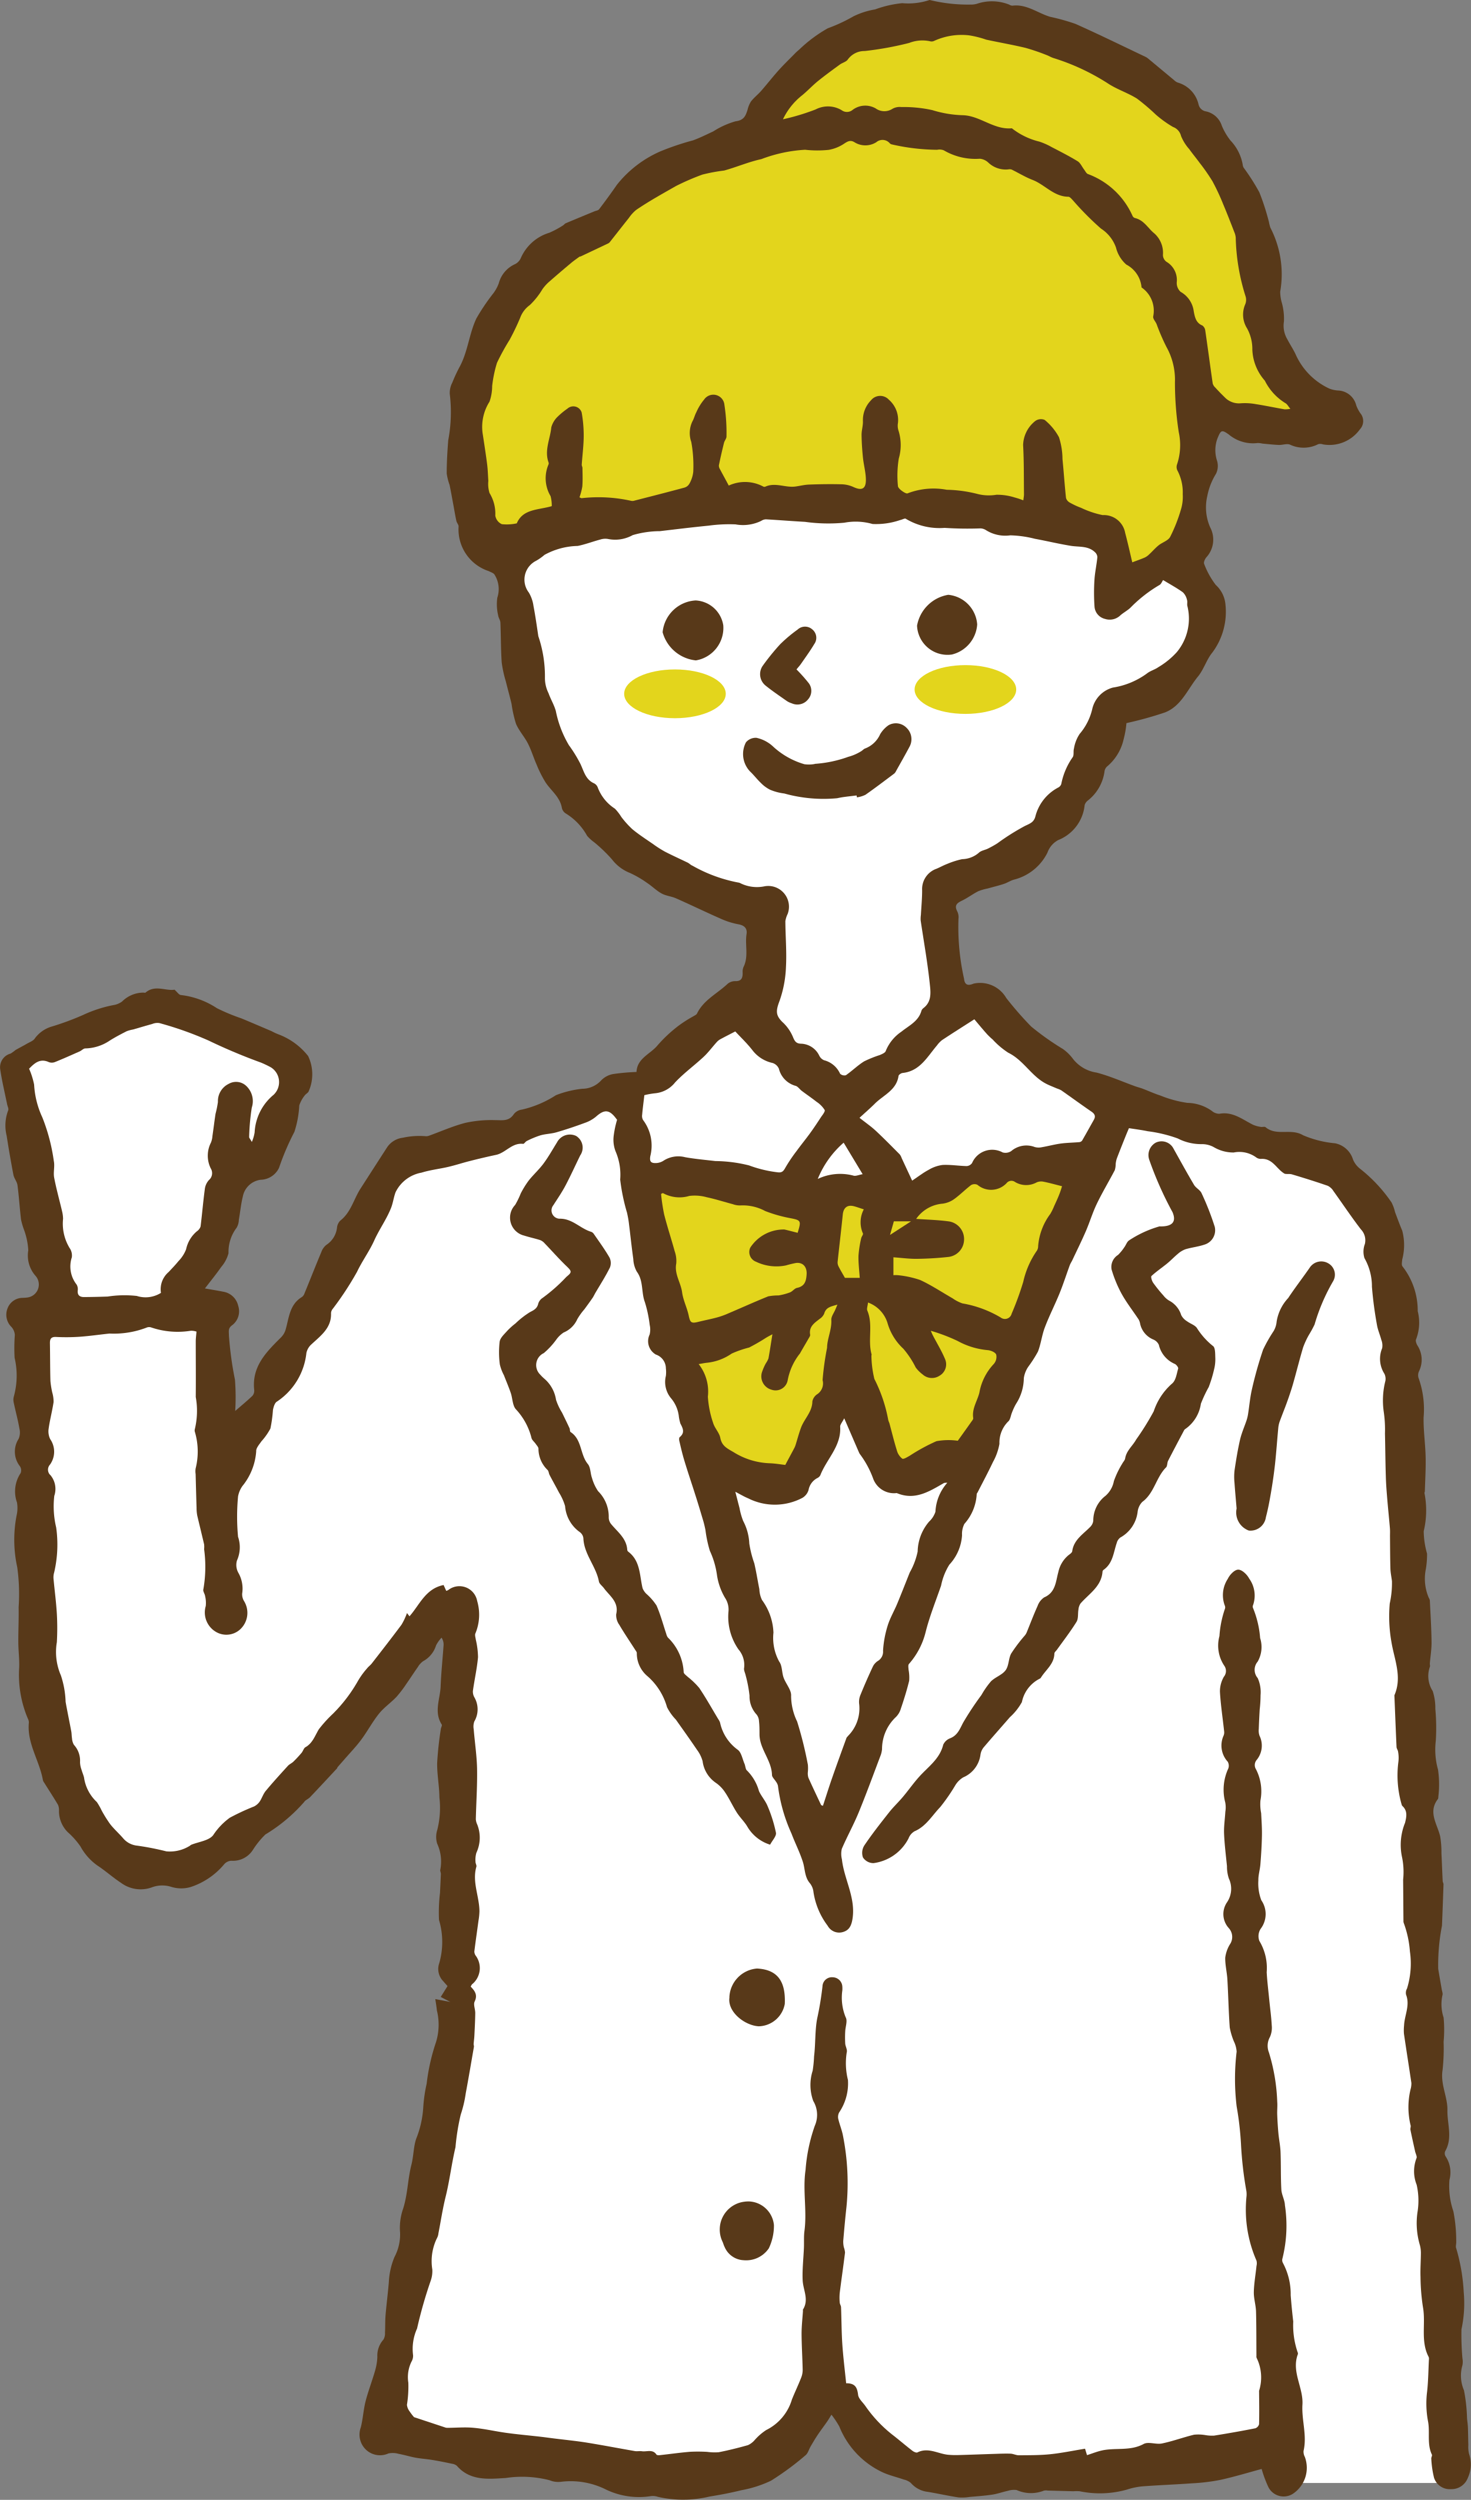 <svg xmlns="http://www.w3.org/2000/svg" xmlns:xlink="http://www.w3.org/1999/xlink" width="95.721" height="162.64" viewBox="0 0 95.721 162.64"><rect x="0" y="0" width="95.721" height="162.64" fill="#808080" stroke="none"/><defs><clipPath id="a"><rect width="95.721" height="162.64" fill="none"/></clipPath></defs><g clip-path="url(#a)"><path d="M95.509,188.83H85.09L84.452,187l-19.491,1.687s-7.843.549-9.938-6.351c0,0-5.055,6.163-9.178,6.351S26.167,185.5,26.167,185.5l4.024-27.965L30.5,131.69,16.7,146.969s-4.03,2.92-6.653,2.358S3.3,142.017,3.49,136.77s-.273-23.536-.273-23.536l10.955-.64.562,12.369L27.1,102.473,41.535,99.1l31.793-.429,13.212,4.5s6.533.423,6.158,15.791,2.811,69.864,2.811,69.864" transform="translate(-0.89 -27.288)" fill="#fff"/><path d="M55.077,155.054c.591,0,.705.3.762.755.032.26.312.488.477.731a8.638,8.638,0,0,0,1.861,1.945c.4.315.79.65,1.194.961.089.069.255.145.33.107.7-.35,1.332.09,1.994.153a5.707,5.707,0,0,0,.712.018c.739-.02,1.477-.049,2.215-.072.376-.012.753-.03,1.129-.018.187.006.372.109.557.106.677-.006,1.358,0,2.031-.069.75-.077,1.492-.233,2.267-.359l.128.419c.347-.11.668-.241,1-.311.883-.185,1.817.054,2.684-.415.312-.169.808.046,1.2-.035.7-.146,1.383-.4,2.083-.569a2.738,2.738,0,0,1,.765.031,2.559,2.559,0,0,0,.538.029c.9-.145,1.79-.3,2.68-.477a.384.384,0,0,0,.246-.268c.019-.708.007-1.415,0-2.123a.186.186,0,0,1,0-.045,2.886,2.886,0,0,0-.159-2.144.3.3,0,0,1-.012-.135c-.007-.962,0-1.924-.027-2.886-.013-.422-.151-.842-.143-1.262.013-.568.115-1.134.174-1.7a.717.717,0,0,0,0-.344,8.281,8.281,0,0,1-.648-4.2,1.6,1.6,0,0,0-.008-.317,24.248,24.248,0,0,1-.355-3.1,20.641,20.641,0,0,0-.281-2.419,14.962,14.962,0,0,1,0-3.566,1.822,1.822,0,0,0-.182-.669,4.391,4.391,0,0,1-.267-.9c-.075-1.036-.093-2.076-.153-3.113-.027-.477-.15-.953-.141-1.427a2.244,2.244,0,0,1,.289-.844.856.856,0,0,0-.054-1.076,1.357,1.357,0,0,1-.116-1.687,1.564,1.564,0,0,0,.116-1.546,2.46,2.46,0,0,1-.121-.8c-.07-.7-.16-1.408-.189-2.115-.019-.472.056-.947.082-1.422a1.748,1.748,0,0,0-.006-.611,3.269,3.269,0,0,1,.2-2.209.54.54,0,0,0-.035-.436,1.559,1.559,0,0,1-.273-1.7.535.535,0,0,0,.038-.266c-.093-.863-.226-1.724-.275-2.59a1.9,1.9,0,0,1,.258-.978.588.588,0,0,0,.034-.7,2.351,2.351,0,0,1-.325-1.941,6.765,6.765,0,0,1,.352-1.76.283.283,0,0,0,0-.22,1.925,1.925,0,0,1,.192-1.745c.122-.266.443-.6.681-.6s.574.315.706.575a1.89,1.89,0,0,1,.257,1.734.221.221,0,0,0-.006.177A6.488,6.488,0,0,1,82,106.574a1.915,1.915,0,0,1-.161,1.531.819.819,0,0,0,0,1.067,2.228,2.228,0,0,1,.188,1.117,8.2,8.2,0,0,1-.057.938c-.023.419-.046.838-.059,1.258a1.034,1.034,0,0,0,.047.438,1.466,1.466,0,0,1-.19,1.585.516.516,0,0,0-.035.606,3.145,3.145,0,0,1,.286,2.027,2.965,2.965,0,0,0,.047.823c.023.476.059.953.051,1.428-.011.632-.05,1.265-.1,1.895-.027.354-.142.707-.133,1.058a3.054,3.054,0,0,0,.194,1.287,1.578,1.578,0,0,1-.047,1.859.886.886,0,0,0-.083.783,3.419,3.419,0,0,1,.478,2.042c.035.6.109,1.2.168,1.8.055.553.132,1.1.161,1.658a1.489,1.489,0,0,1-.116.75,1.175,1.175,0,0,0-.069,1.007,12.288,12.288,0,0,1,.542,3.2c.025.285-.013.574,0,.861.015.4.04.806.077,1.207s.124.811.139,1.218c.032.812.007,1.627.052,2.438.02.342.222.675.232,1.016a8.838,8.838,0,0,1-.158,3.454.387.387,0,0,0,.027.3,4.3,4.3,0,0,1,.507,2.1q.064.858.166,1.713a5.413,5.413,0,0,0,.286,2,.184.184,0,0,1,.012.134c-.427,1.139.369,2.165.3,3.271-.061,1.007.311,2,.072,3.018a.749.749,0,0,0,.086.389,2.032,2.032,0,0,1-.714,2.35,1.116,1.116,0,0,1-1.65-.37,7.785,7.785,0,0,1-.448-1.2c-.869.233-1.777.511-2.7.713a12.81,12.81,0,0,1-1.832.221c-1.083.078-2.169.116-3.253.2a4.565,4.565,0,0,0-.972.205,6.435,6.435,0,0,1-3.083.111,2.632,2.632,0,0,0-.407,0c-.556-.013-1.113-.03-1.669-.044a.589.589,0,0,0-.265.008A2.271,2.271,0,0,1,66.153,162a1.355,1.355,0,0,0-.58.055c-.334.072-.66.192-1,.244-.49.074-.985.108-1.479.151a3.056,3.056,0,0,1-.72.031c-.671-.1-1.333-.252-2-.361a1.712,1.712,0,0,1-1.1-.577,1.072,1.072,0,0,0-.467-.226c-.449-.158-.919-.265-1.351-.459a5.578,5.578,0,0,1-2.839-2.988,5.884,5.884,0,0,0-.513-.771c-.11.178-.18.3-.263.422-.206.3-.425.584-.626.883-.165.246-.315.5-.465.758-.114.194-.174.451-.337.58a18.407,18.407,0,0,1-2.246,1.654,7.623,7.623,0,0,1-1.932.618c-.683.171-1.378.3-2.074.413a7.354,7.354,0,0,1-3.358.015,1.007,1.007,0,0,0-.49-.039,4.951,4.951,0,0,1-2.857-.423,5.131,5.131,0,0,0-2.938-.517,1.477,1.477,0,0,1-.757-.1,7.174,7.174,0,0,0-2.85-.146c-1.084.063-2.306.216-3.179-.79a.589.589,0,0,0-.315-.135c-.422-.09-.845-.176-1.271-.246-.369-.061-.744-.085-1.112-.152s-.727-.182-1.095-.248a1.405,1.405,0,0,0-.666-.025,1.327,1.327,0,0,1-1.444-.232,1.354,1.354,0,0,1-.353-1.459c.143-.553.17-1.136.31-1.69.166-.652.411-1.284.6-1.932a3.727,3.727,0,0,0,.169-.962,1.556,1.556,0,0,1,.391-1.126.769.769,0,0,0,.106-.445c.022-.386.006-.776.038-1.162.06-.718.155-1.432.213-2.15a4.868,4.868,0,0,1,.365-1.62,3.116,3.116,0,0,0,.365-1.6,3.751,3.751,0,0,1,.19-1.519c.308-.943.306-1.936.547-2.88.147-.572.134-1.184.316-1.707a6.5,6.5,0,0,0,.454-2,9.664,9.664,0,0,1,.222-1.563,13.156,13.156,0,0,1,.61-2.714,3.865,3.865,0,0,0,.054-2.075c-.019-.221-.058-.441-.1-.725l.975.185-.621-.324.441-.707c-.085-.1-.176-.193-.261-.3a1.134,1.134,0,0,1-.279-1.186,4.982,4.982,0,0,0-.014-2.815,10.583,10.583,0,0,1,.064-1.754c.02-.416.043-.832.057-1.248,0-.089-.061-.19-.037-.267a2.785,2.785,0,0,0-.205-1.7,1.5,1.5,0,0,1,.009-.894,5.865,5.865,0,0,0,.138-2.111c-.005-.747-.159-1.495-.146-2.24a22.114,22.114,0,0,1,.238-2.206c.012-.1.1-.238.057-.3-.52-.817-.1-1.658-.069-2.484.035-.891.129-1.78.191-2.669a.8.8,0,0,0-.132-.493,2.168,2.168,0,0,0-.356.5,1.756,1.756,0,0,1-.841,1.029,1.223,1.223,0,0,0-.347.385c-.252.354-.485.722-.736,1.077a7.634,7.634,0,0,1-.654.861c-.362.381-.811.687-1.137,1.093-.429.535-.753,1.152-1.162,1.7-.328.442-.715.841-1.077,1.259-.151.174-.305.346-.456.521-.019.022-.019.061-.038.082-.583.625-1.164,1.253-1.754,1.872-.114.119-.3.182-.383.313a10.626,10.626,0,0,1-2.52,2.11,5.534,5.534,0,0,0-.819,1.011,1.535,1.535,0,0,1-1.4.7.658.658,0,0,0-.483.25,4.773,4.773,0,0,1-2.159,1.458,2.172,2.172,0,0,1-1.273-.012,1.922,1.922,0,0,0-1.229.025,2.148,2.148,0,0,1-2.035-.285c-.53-.348-1.006-.779-1.537-1.127a3.686,3.686,0,0,1-1.1-1.239,5.107,5.107,0,0,0-.823-.926,1.937,1.937,0,0,1-.575-1.39.872.872,0,0,0-.063-.391c-.287-.488-.6-.962-.9-1.443a.479.479,0,0,1-.082-.161c-.221-1.27-1.048-2.393-.915-3.751a.542.542,0,0,0-.067-.259,7.3,7.3,0,0,1-.562-3.331c.019-.538-.054-1.079-.057-1.618-.005-.764.035-1.529.02-2.293a12.652,12.652,0,0,0-.091-2.609A8.281,8.281,0,0,1,1.1,98.5a2.159,2.159,0,0,0,.005-.75,2.141,2.141,0,0,1,.239-1.912A.491.491,0,0,0,1.3,95.4a1.54,1.54,0,0,1-.087-1.791,1.059,1.059,0,0,0,.053-.657c-.1-.574-.256-1.139-.375-1.709a.819.819,0,0,1,.014-.406,5.067,5.067,0,0,0,.045-2.5,11.669,11.669,0,0,1,.015-1.49.87.87,0,0,0-.211-.506,1.113,1.113,0,0,1-.264-1.217,1.051,1.051,0,0,1,.987-.686,3.085,3.085,0,0,0,.317-.025.851.851,0,0,0,.5-1.427,2.007,2.007,0,0,1-.454-1.641,4.58,4.58,0,0,0-.3-1.395,5.216,5.216,0,0,1-.173-.609c-.086-.744-.132-1.494-.23-2.236-.03-.23-.218-.436-.263-.666Q.63,75.167.433,73.891a2.775,2.775,0,0,1,.1-1.653c.045-.1-.042-.255-.068-.386-.156-.768-.343-1.532-.454-2.306a.92.92,0,0,1,.679-1A2.579,2.579,0,0,0,1,68.321c.248-.145.506-.273.753-.418.183-.106.423-.189.52-.352A2.088,2.088,0,0,1,3.3,66.808,18.078,18.078,0,0,0,5.4,66.036a8.411,8.411,0,0,1,2.078-.663,1.305,1.305,0,0,0,.467-.216,1.974,1.974,0,0,1,1.39-.578c.046,0,.109.022.134,0,.615-.531,1.317-.093,1.887-.19.176.153.289.338.415.347a5.381,5.381,0,0,1,2.343.856,12.719,12.719,0,0,0,1.589.661c.661.275,1.32.557,1.978.838a3.369,3.369,0,0,0,.451.208,4.443,4.443,0,0,1,1.919,1.407,2.749,2.749,0,0,1,.02,2.329c-.073.094-.193.155-.257.253a2.1,2.1,0,0,0-.339.629,6.634,6.634,0,0,1-.318,1.722,16.62,16.62,0,0,0-1,2.34,1.361,1.361,0,0,1-1.2.777,1.356,1.356,0,0,0-1.158,1.1c-.122.493-.168,1-.257,1.507a1.054,1.054,0,0,1-.148.518,2.6,2.6,0,0,0-.524,1.651,2.26,2.26,0,0,1-.477.9c-.32.459-.676.895-1.058,1.394.486.086.839.141,1.189.212a1.188,1.188,0,0,1,.974.911,1.137,1.137,0,0,1-.393,1.271c-.275.2-.211.385-.208.671a22.522,22.522,0,0,0,.392,2.871,14.876,14.876,0,0,1,.017,2.034c.372-.322.759-.641,1.121-.985a.51.51,0,0,0,.115-.377c-.168-1.526.783-2.471,1.742-3.421a1.212,1.212,0,0,0,.3-.5c.224-.776.255-1.641,1.061-2.129a.463.463,0,0,0,.16-.213c.37-.9.728-1.814,1.105-2.714a1.029,1.029,0,0,1,.338-.473,1.536,1.536,0,0,0,.682-1.12.773.773,0,0,1,.207-.446c.7-.538.878-1.4,1.322-2.087q.868-1.351,1.739-2.7a1.442,1.442,0,0,1,1.018-.611,5.04,5.04,0,0,1,1.469-.1.522.522,0,0,0,.224-.028c.792-.284,1.568-.634,2.38-.841a7.867,7.867,0,0,1,1.928-.176c.461,0,.892.094,1.21-.378a.785.785,0,0,1,.537-.307,6.91,6.91,0,0,0,2.214-.938,6.632,6.632,0,0,1,1.709-.417,1.671,1.671,0,0,0,1.228-.54,1.427,1.427,0,0,1,.773-.416,13.761,13.761,0,0,1,1.53-.137c.042-.908.919-1.165,1.389-1.754A9.164,9.164,0,0,1,44.2,66.7a8.656,8.656,0,0,1,.911-.577c.086-.055.205-.1.245-.182.425-.878,1.3-1.288,1.969-1.914a.754.754,0,0,1,.5-.195c.428.02.509-.211.5-.559a.8.8,0,0,1,.055-.357c.348-.692.086-1.435.2-2.148.056-.369-.144-.566-.535-.635a4.917,4.917,0,0,1-1.122-.352c-.981-.43-1.946-.9-2.926-1.333-.3-.134-.657-.161-.944-.318-.336-.183-.615-.47-.938-.682a6.67,6.67,0,0,0-1.124-.654,2.736,2.736,0,0,1-1.173-.888,10.2,10.2,0,0,0-1.142-1.1,2.742,2.742,0,0,1-.47-.425,3.915,3.915,0,0,0-1.388-1.456.572.572,0,0,1-.256-.362c-.12-.711-.7-1.115-1.061-1.66a7.6,7.6,0,0,1-.585-1.163c-.2-.452-.341-.933-.565-1.371s-.581-.825-.774-1.278a8.03,8.03,0,0,1-.29-1.3c-.116-.493-.255-.98-.375-1.472a7.43,7.43,0,0,1-.265-1.224c-.059-.862-.048-1.727-.085-2.59-.007-.159-.128-.311-.146-.472a3.1,3.1,0,0,1-.055-1.146,1.767,1.767,0,0,0-.18-1.5c-.069-.113-.249-.161-.382-.232a2.852,2.852,0,0,1-1.958-2.892c.011-.119-.116-.243-.144-.373-.078-.361-.137-.726-.205-1.09-.078-.42-.15-.839-.239-1.257a3.782,3.782,0,0,1-.185-.739c0-.722.043-1.444.1-2.165a9.777,9.777,0,0,0,.1-3,1.425,1.425,0,0,1,.163-.742,9.915,9.915,0,0,1,.5-1.072c.519-.982.6-2.117,1.067-3.105A13.471,13.471,0,0,1,32.1,19.085a2.5,2.5,0,0,0,.357-.656,1.891,1.891,0,0,1,1.052-1.241.806.806,0,0,0,.375-.384,2.95,2.95,0,0,1,1.864-1.662,6.337,6.337,0,0,0,.888-.476c.064-.036.11-.113.177-.141.619-.261,1.24-.517,1.861-.773.106-.044.25-.058.31-.137q.6-.786,1.16-1.594a7.365,7.365,0,0,1,2.835-2.176,17.257,17.257,0,0,1,2.113-.712c.451-.163.884-.381,1.321-.584a5.444,5.444,0,0,1,1.454-.658c.546-.067.655-.36.78-.754a1.71,1.71,0,0,1,.224-.54c.194-.248.45-.446.659-.684.383-.438.742-.9,1.13-1.332.318-.357.663-.69,1-1.031a3.918,3.918,0,0,1,.359-.335,9.037,9.037,0,0,1,1.852-1.377,10.525,10.525,0,0,0,1.663-.774A5.029,5.029,0,0,1,56.943.613,7.154,7.154,0,0,1,58.709.206,4.36,4.36,0,0,0,60.455.011a.129.129,0,0,1,.09,0,10.436,10.436,0,0,0,2.607.286,1.352,1.352,0,0,0,.436-.057A3.046,3.046,0,0,1,65.671.3a.409.409,0,0,0,.214.069c.922-.115,1.632.48,2.447.724a13.656,13.656,0,0,1,1.653.462c1.534.684,3.043,1.426,4.561,2.146a.751.751,0,0,1,.154.1q.862.715,1.722,1.432a.617.617,0,0,0,.227.142,1.926,1.926,0,0,1,1.344,1.422.589.589,0,0,0,.487.451,1.386,1.386,0,0,1,1.027.935,4.128,4.128,0,0,0,.568.964,3.026,3.026,0,0,1,.789,1.557.49.49,0,0,0,.067.212,13.741,13.741,0,0,1,1.019,1.6,15.4,15.4,0,0,1,.621,1.922,2.526,2.526,0,0,0,.1.385,6.589,6.589,0,0,1,.635,4.151,2.689,2.689,0,0,0,.116.763,3.915,3.915,0,0,1,.127,1.178,1.721,1.721,0,0,0,.224,1.165c.166.32.367.623.524.946a4.446,4.446,0,0,0,2.206,2.256,1.907,1.907,0,0,0,.569.124,1.266,1.266,0,0,1,1.182.967,2.233,2.233,0,0,0,.269.514.792.792,0,0,1-.034,1.049,2.436,2.436,0,0,1-2.4.976.514.514,0,0,0-.313-.013,2.08,2.08,0,0,1-1.838.027c-.208-.079-.48.032-.721.022-.357-.014-.713-.056-1.069-.088a1.388,1.388,0,0,0-.312-.037,2.453,2.453,0,0,1-1.868-.549c-.482-.347-.526-.282-.749.259a2.2,2.2,0,0,0-.02,1.454,1.167,1.167,0,0,1-.069.833,4.272,4.272,0,0,0-.569,1.453,3.225,3.225,0,0,0,.188,2.038,1.7,1.7,0,0,1-.247,1.945c-.095.11-.192.329-.145.433a5.335,5.335,0,0,0,.755,1.366,1.948,1.948,0,0,1,.634,1.308,4.43,4.43,0,0,1-.846,3.078c-.386.463-.558,1.1-.943,1.571-.673.817-1.078,1.919-2.145,2.337a23.273,23.273,0,0,1-2.4.671l-.113.029a6,6,0,0,1-.181,1.042,3.226,3.226,0,0,1-1.066,1.766.523.523,0,0,0-.182.355,2.9,2.9,0,0,1-1.09,1.877.59.59,0,0,0-.2.291,2.743,2.743,0,0,1-1.718,2.274,1.485,1.485,0,0,0-.7.813,3.339,3.339,0,0,1-2.185,1.763c-.224.063-.425.2-.647.275-.349.115-.706.2-1.06.3a3.313,3.313,0,0,0-.621.182c-.359.184-.685.433-1.048.607-.319.153-.514.3-.318.685a.85.85,0,0,1,.088.485,15.292,15.292,0,0,0,.361,3.909c.041.4.239.48.616.323a1.965,1.965,0,0,1,2.131.933,22.339,22.339,0,0,0,1.618,1.853,17.492,17.492,0,0,0,2.07,1.466,2.921,2.921,0,0,1,.622.6,2.384,2.384,0,0,0,1.563.933c.859.222,1.68.59,2.518.892.168.061.343.1.51.167.373.141.735.31,1.114.43a7.574,7.574,0,0,0,1.771.483,2.825,2.825,0,0,1,1.6.529.736.736,0,0,0,.486.179c.87-.158,1.5.374,2.191.718a1.978,1.978,0,0,0,.5.136c.1.02.247-.033.312.021.715.6,1.649.048,2.441.523a6.875,6.875,0,0,0,2.086.524,1.532,1.532,0,0,1,1.158,1.043,1.471,1.471,0,0,0,.472.619,9.846,9.846,0,0,1,2.035,2.179,2.625,2.625,0,0,1,.232.636c.152.4.3.812.468,1.207a3.661,3.661,0,0,1,0,1.873c-.012.153-.059.363.018.453a4.661,4.661,0,0,1,.99,2.911,3.029,3.029,0,0,1-.106,1.83c-.053.093.022.3.095.415a1.7,1.7,0,0,1,.1,1.654.619.619,0,0,0-.042.429,6.017,6.017,0,0,1,.336,2.586c-.016.858.113,1.717.132,2.578.017.739-.03,1.481-.051,2.221,0,.045-.033.093-.023.134a5.8,5.8,0,0,1-.051,2.468,5.547,5.547,0,0,0,.218,1.462,5.821,5.821,0,0,1-.077.99,3.151,3.151,0,0,0,.191,1.887.416.416,0,0,1,.067.168c.043.9.1,1.8.111,2.7.006.464-.073.93-.111,1.395-.007.075.03.165,0,.226a1.8,1.8,0,0,0,.187,1.574,3.594,3.594,0,0,1,.17,1.163,13.44,13.44,0,0,1,.03,2.075,4.784,4.784,0,0,0,.143,1.864,6.647,6.647,0,0,1,.02,1.788.242.242,0,0,1-.025.133c-.66.856-.04,1.625.147,2.43a6.315,6.315,0,0,1,.083,1.108c.03.6.05,1.2.08,1.793,0,.074.056.147.054.22q-.044,1.347-.1,2.693a13.307,13.307,0,0,0-.245,2.808c.074.439.152.878.226,1.317.022.134.089.287.048.4a2.755,2.755,0,0,0,.078,1.451,8.582,8.582,0,0,1,0,1.572,13,13,0,0,1-.067,1.835c-.154.925.334,1.757.315,2.62-.02.883.355,1.809-.149,2.672a.371.371,0,0,0,.035.337,1.879,1.879,0,0,1,.245,1.526,5.059,5.059,0,0,0,.257,2.045,10.08,10.08,0,0,1,.185,1.966c.011.147-.055.32,0,.44a12.275,12.275,0,0,1,.488,2.854,7.992,7.992,0,0,1-.148,2.413,17.572,17.572,0,0,0,.063,1.889,1.19,1.19,0,0,1,0,.45,2.415,2.415,0,0,0,.1,1.628,10.868,10.868,0,0,1,.2,1.826c.019.194.049.387.057.582.015.387.016.775.028,1.162a1.938,1.938,0,0,0,.046.569,2.064,2.064,0,0,1-.077,1.553,1.132,1.132,0,0,1-1.1.74,1.073,1.073,0,0,1-1.1-.736,6.42,6.42,0,0,1-.18-1.244c-.01-.087.071-.2.039-.266-.333-.7-.114-1.461-.252-2.167a6.254,6.254,0,0,1-.059-1.934c.076-.685.081-1.377.116-2.067a.38.38,0,0,0-.012-.18c-.55-1.037-.177-2.181-.377-3.262a13.443,13.443,0,0,1-.156-1.948c-.02-.525.023-1.053.025-1.579a2.022,2.022,0,0,0-.063-.483,5,5,0,0,1-.146-2.237,4.677,4.677,0,0,0-.067-1.7,2.371,2.371,0,0,1-.013-1.723c.058-.1-.057-.3-.091-.458-.1-.463-.208-.925-.3-1.39-.02-.1.042-.225.005-.313a4.975,4.975,0,0,1,.027-2.425,1.461,1.461,0,0,0,.029-.313c-.158-1.068-.328-2.133-.484-3.2a3.034,3.034,0,0,1,.008-.543c.027-.665.4-1.3.13-2a.553.553,0,0,1,.061-.4,5.488,5.488,0,0,0,.189-2.413,6.765,6.765,0,0,0-.382-1.8.648.648,0,0,1-.038-.13c-.009-.914-.012-1.827-.022-2.74a4.717,4.717,0,0,0-.064-1.432,3.809,3.809,0,0,1,.189-2.268c.1-.409.171-.769-.167-1.091a.155.155,0,0,1-.048-.077,6.811,6.811,0,0,1-.22-2.784,2.161,2.161,0,0,0-.018-.671c-.009-.1-.09-.2-.1-.3-.051-1.116-.094-2.231-.139-3.347a.1.1,0,0,1,.007-.045c.508-1.184-.011-2.3-.2-3.445a9.563,9.563,0,0,1-.11-2.511,6.135,6.135,0,0,0,.143-1.453c-.033-.267-.09-.532-.1-.8-.02-.7-.02-1.409-.027-2.114,0-.174.009-.349-.005-.522-.051-.611-.116-1.222-.167-1.833-.043-.524-.088-1.048-.1-1.573-.03-.921-.033-1.843-.056-2.764a8.012,8.012,0,0,0-.077-1.4,5.158,5.158,0,0,1,.106-2.026.748.748,0,0,0-.068-.464,1.8,1.8,0,0,1-.143-1.658.972.972,0,0,0-.054-.539c-.085-.332-.232-.651-.286-.987a24.842,24.842,0,0,1-.326-2.473,3.7,3.7,0,0,0-.485-1.859,1.413,1.413,0,0,1,.026-.922,1.024,1.024,0,0,0-.255-.948c-.625-.811-1.193-1.666-1.793-2.5a.9.9,0,0,0-.37-.34c-.77-.266-1.548-.51-2.329-.742-.151-.045-.327-.006-.469-.04-.526-.29-.766-1-1.518-.968a.507.507,0,0,1-.344-.1,1.861,1.861,0,0,0-1.455-.315,2.5,2.5,0,0,1-1.29-.344,1.584,1.584,0,0,0-.8-.2,3.312,3.312,0,0,1-1.556-.371,9.089,9.089,0,0,0-1.948-.468c-.377-.078-.759-.127-1.225-.2-.061.146-.16.375-.252.607-.184.459-.368.919-.543,1.382a1.72,1.72,0,0,0-.069.347,1.356,1.356,0,0,1-.059.4c-.382.73-.808,1.438-1.165,2.18-.278.574-.461,1.194-.715,1.782-.273.632-.579,1.249-.872,1.872-.056.12-.133.232-.179.356-.223.607-.419,1.224-.662,1.822-.3.739-.668,1.452-.951,2.2-.2.514-.256,1.08-.456,1.592a8.229,8.229,0,0,1-.618.968,1.753,1.753,0,0,0-.3.761,3.117,3.117,0,0,1-.508,1.67,3.917,3.917,0,0,0-.265.569c-.082.195-.1.455-.244.577a1.933,1.933,0,0,0-.569,1.451,3.784,3.784,0,0,1-.424,1.189c-.312.663-.66,1.31-.993,1.963-.021.041-.062.08-.062.119a3.155,3.155,0,0,1-.8,1.935,1.434,1.434,0,0,0-.155.743,3.093,3.093,0,0,1-.825,1.913,4.051,4.051,0,0,0-.538,1.361c-.344,1-.741,1.979-1,3a4.913,4.913,0,0,1-1.092,2.1c-.067.076-.03.251-.025.379a2.688,2.688,0,0,1,.039.716c-.15.616-.341,1.224-.545,1.825a1.257,1.257,0,0,1-.357.57,2.859,2.859,0,0,0-.863,2.053,1.7,1.7,0,0,1-.073.354c-.476,1.255-.935,2.518-1.445,3.76-.331.805-.757,1.571-1.1,2.371a1.472,1.472,0,0,0,.007.682c.143,1.3.9,2.483.692,3.852-.063.415-.19.746-.6.87a.851.851,0,0,1-1.019-.4,4.811,4.811,0,0,1-.924-2.195,1.093,1.093,0,0,0-.233-.572c-.352-.41-.309-.929-.459-1.393-.2-.627-.506-1.221-.739-1.84a10.627,10.627,0,0,1-.88-3.108.73.73,0,0,0-.137-.277c-.085-.143-.248-.281-.251-.423-.022-.962-.808-1.683-.813-2.645,0-.284,0-.57-.032-.851a.759.759,0,0,0-.15-.429,1.747,1.747,0,0,1-.467-1.238,8.481,8.481,0,0,0-.252-1.32c-.033-.162-.132-.335-.1-.482a1.559,1.559,0,0,0-.368-1.208,3.718,3.718,0,0,1-.65-2.457,1.375,1.375,0,0,0-.219-.888,4.055,4.055,0,0,1-.534-1.526,5.514,5.514,0,0,0-.459-1.542,8.047,8.047,0,0,1-.287-1.36c-.048-.231-.1-.461-.172-.687-.161-.545-.325-1.09-.5-1.633-.231-.731-.48-1.455-.7-2.188-.128-.419-.226-.847-.326-1.274-.019-.08-.024-.213.022-.252.35-.286.215-.567.047-.883a2.765,2.765,0,0,1-.109-.53,2.222,2.222,0,0,0-.5-1.117,1.656,1.656,0,0,1-.336-1.457,1.987,1.987,0,0,0,0-.486.952.952,0,0,0-.649-.9,1,1,0,0,1-.41-1.3,1.336,1.336,0,0,0,.006-.627,8.108,8.108,0,0,0-.316-1.49c-.241-.643-.079-1.379-.523-1.978a1.837,1.837,0,0,1-.228-.82c-.111-.792-.193-1.588-.293-2.382-.026-.211-.069-.42-.114-.626a12.8,12.8,0,0,1-.446-2.161,3.84,3.84,0,0,0-.292-1.817,2.081,2.081,0,0,1-.132-1.024,6.513,6.513,0,0,1,.221-1.049c.009.012-.051-.07-.114-.15-.417-.525-.733-.522-1.259-.054a2.307,2.307,0,0,1-.731.407c-.606.224-1.22.43-1.84.61-.34.1-.708.1-1.049.2a5.96,5.96,0,0,0-.881.365c-.093.043-.172.2-.245.187-.721-.082-1.129.584-1.757.717-.571.121-1.139.255-1.705.4-.467.117-.925.269-1.394.379-.581.136-1.183.2-1.748.377a2.328,2.328,0,0,0-1.686,1.265c-.129.333-.166.7-.3,1.034-.292.739-.765,1.385-1.094,2.117-.309.689-.781,1.327-1.121,2.042a20.24,20.24,0,0,1-1.607,2.442.468.468,0,0,0-.082.255c.031.952-.67,1.452-1.258,2a1.042,1.042,0,0,0-.345.579,4.344,4.344,0,0,1-1.914,3.159c-.148.082-.226.354-.263.551a8.7,8.7,0,0,1-.166,1.207,4.192,4.192,0,0,1-.587.833c-.135.2-.351.435-.336.64a4.017,4.017,0,0,1-.9,2.269,1.7,1.7,0,0,0-.282.677,14.179,14.179,0,0,0,0,2.622,2.093,2.093,0,0,1-.07,1.539,1.044,1.044,0,0,0,.089.8,2.075,2.075,0,0,1,.25,1.355.849.849,0,0,0,.129.5,1.462,1.462,0,0,1-.23,1.8,1.332,1.332,0,0,1-1.6.195,1.465,1.465,0,0,1-.669-1.686,1.921,1.921,0,0,0-.043-.651c-.022-.148-.151-.313-.114-.432a8.445,8.445,0,0,0,.05-2.613,1.432,1.432,0,0,0,0-.315c-.145-.626-.3-1.249-.447-1.875a2.633,2.633,0,0,1-.044-.5c-.023-.732-.042-1.464-.061-2.2a1.17,1.17,0,0,1,0-.362,4.511,4.511,0,0,0-.041-2.354.342.342,0,0,1-.017-.179,5.1,5.1,0,0,0,.066-2.118c.012-1.2,0-2.406,0-3.61,0-.195.028-.389.048-.645a1.18,1.18,0,0,0-.364-.056,5.346,5.346,0,0,1-2.594-.218.424.424,0,0,0-.3.019,5.937,5.937,0,0,1-2.4.382c-.647.068-1.293.163-1.942.209a13.117,13.117,0,0,1-1.537.013c-.35-.017-.407.153-.4.438.014.81.009,1.62.032,2.43a5.75,5.75,0,0,0,.119.744,2.17,2.17,0,0,1,.087.623c-.086.577-.239,1.143-.32,1.72a1.155,1.155,0,0,0,.1.692,1.438,1.438,0,0,1-.02,1.666.482.482,0,0,0,.043.687,1.4,1.4,0,0,1,.242,1.34,5.917,5.917,0,0,0,.124,2.056,7.991,7.991,0,0,1-.129,2.915,1.13,1.13,0,0,0-.046.4c.069.766.174,1.53.218,2.3a16.412,16.412,0,0,1,0,1.848,3.828,3.828,0,0,0,.265,2.166,6,6,0,0,1,.305,1.712c.114.645.25,1.287.37,1.932.026.143.02.291.046.433a.985.985,0,0,0,.123.432,1.524,1.524,0,0,1,.4,1.123,1.493,1.493,0,0,0,.091.481c.048.175.124.343.168.519a2.7,2.7,0,0,0,.834,1.6,4.066,4.066,0,0,1,.312.549,8.331,8.331,0,0,0,.56.895c.251.318.558.592.828.9a1.364,1.364,0,0,0,.926.494,18.067,18.067,0,0,1,1.9.372,2.443,2.443,0,0,0,1.468-.328c.055-.022.1-.079.15-.1.491-.2,1.159-.268,1.431-.632a4.338,4.338,0,0,1,1.078-1.128,15.051,15.051,0,0,1,1.577-.733.975.975,0,0,0,.366-.318c.151-.222.229-.5.4-.7.461-.556.95-1.089,1.436-1.624.1-.109.252-.17.359-.274.185-.18.362-.371.529-.569.1-.115.137-.3.253-.369.47-.265.616-.741.87-1.163a8.289,8.289,0,0,1,.9-.995,9.822,9.822,0,0,0,1.617-2.1,5.074,5.074,0,0,1,.621-.868c.091-.119.22-.208.312-.326.65-.836,1.3-1.669,1.933-2.519a4.276,4.276,0,0,0,.357-.76l.161.214c.662-.747,1.042-1.8,2.221-2.036l.171.379a.473.473,0,0,0,.137-.056,1.175,1.175,0,0,1,1.877.718,3.159,3.159,0,0,1-.113,2.1c-.053.108.005.273.023.41a5.356,5.356,0,0,1,.145,1.144c-.067.734-.231,1.459-.333,2.191a.742.742,0,0,0,.1.427,1.564,1.564,0,0,1-.009,1.565.989.989,0,0,0-.039.506c.07.855.2,1.708.219,2.563.02,1.1-.056,2.192-.081,3.289a.952.952,0,0,0,.093.348A2.316,2.316,0,0,1,31,120.539a1.625,1.625,0,0,0-.057.6c0,.1.081.219.055.31-.286,1,.2,1.938.2,2.913a4.235,4.235,0,0,1-.06.586c-.091.671-.188,1.342-.272,2.015a.5.5,0,0,0,.076.253,1.358,1.358,0,0,1-.232,1.888.937.937,0,0,0-.08.146c.255.264.467.529.259.963-.1.2.04.5.037.758-.006.495-.034.99-.058,1.484-.009.178-.036.355-.048.532,0,.059.029.123.019.18-.173,1-.343,2.009-.53,3.011a7.894,7.894,0,0,1-.331,1.406,14.694,14.694,0,0,0-.339,2.115c-.253,1.069-.378,2.158-.641,3.222-.195.784-.314,1.587-.469,2.382a.792.792,0,0,1-.071.262,3.393,3.393,0,0,0-.326,2.089,1.886,1.886,0,0,1-.1.714,29.357,29.357,0,0,0-.893,3.125,3.222,3.222,0,0,0-.26,1.733.745.745,0,0,1-.108.433,2.293,2.293,0,0,0-.2,1.356,7.48,7.48,0,0,1-.091,1.443.839.839,0,0,0,.151.393,4.124,4.124,0,0,0,.309.407l2.016.668a.444.444,0,0,0,.132.027c.582,0,1.168-.056,1.745,0,.718.067,1.425.235,2.141.332s1.458.164,2.187.247c.306.035.611.078.917.116.7.088,1.4.155,2.093.266,1.05.169,2.1.372,3.145.553.147.025.3-.014.452.009.32.049.7-.154.95.219.029.043.145.045.217.037.658-.072,1.314-.165,1.973-.22a10.66,10.66,0,0,1,1.107.005,3.6,3.6,0,0,0,.751.025c.638-.125,1.272-.284,1.9-.46a1.263,1.263,0,0,0,.42-.307,3.653,3.653,0,0,1,.774-.678,3.243,3.243,0,0,0,1.671-1.984c.19-.477.414-.939.6-1.416a1.348,1.348,0,0,0,.1-.516c-.015-.782-.067-1.563-.071-2.345,0-.5.058-.992.09-1.488,0-.03-.009-.068,0-.09.409-.645.007-1.273-.02-1.91-.03-.7.054-1.41.083-2.115.014-.362-.013-.728.034-1.084.176-1.322-.122-2.654.072-3.97a11.045,11.045,0,0,1,.6-2.873,1.762,1.762,0,0,0-.1-1.619,3.054,3.054,0,0,1-.038-1.966,7.915,7.915,0,0,0,.092-.933c.1-.819.054-1.675.2-2.453a20.585,20.585,0,0,0,.347-2.094.614.614,0,0,1,.677-.6.638.638,0,0,1,.616.621,1.827,1.827,0,0,1,0,.227,3.348,3.348,0,0,0,.219,1.76c.129.226-.02.608-.032.92a7.037,7.037,0,0,0,0,.781c.014.194.148.4.1.571a4.479,4.479,0,0,0,.078,1.8,3.377,3.377,0,0,1-.572,2.113.628.628,0,0,0-.062.405c.086.378.242.741.312,1.12a15.832,15.832,0,0,1,.227,4.608c-.082.741-.148,1.483-.212,2.226a1.713,1.713,0,0,0,.038.405,1.409,1.409,0,0,1,.079.353c-.108.876-.236,1.75-.345,2.626a3.333,3.333,0,0,0,0,.63c.007.1.082.2.086.3.031.8.029,1.6.082,2.4.057.847.164,1.691.251,2.555" transform="translate(0 0)" fill="#583919"/><path d="M96.91,108.174c.877.02,1.083-.341.835-.925a22.877,22.877,0,0,1-1.511-3.4.925.925,0,0,1,.422-1.126.874.874,0,0,1,1.161.405c.44.786.872,1.576,1.332,2.35.12.2.392.325.484.532a17.745,17.745,0,0,1,.859,2.189.977.977,0,0,1-.668,1.159c-.4.137-.826.179-1.231.3a1.526,1.526,0,0,0-.5.3c-.242.2-.454.428-.695.625-.337.276-.7.519-1.021.815-.057.053.024.322.109.445a9.447,9.447,0,0,0,.671.832,1.339,1.339,0,0,0,.362.324,1.6,1.6,0,0,1,.793.951,1.011,1.011,0,0,0,.372.392c.2.153.48.234.634.422a4.718,4.718,0,0,0,1.058,1.191c.157.1.142.513.153.785a2.68,2.68,0,0,1-.082.746,8.614,8.614,0,0,1-.346,1.137,8.751,8.751,0,0,0-.511,1.087,2.425,2.425,0,0,1-.985,1.624.281.281,0,0,0-.1.09c-.353.666-.707,1.333-1.049,2-.067.132-.04.334-.132.428-.654.653-.764,1.675-1.549,2.247a1.118,1.118,0,0,0-.3.634,2.2,2.2,0,0,1-1.117,1.676.633.633,0,0,0-.241.352c-.215.621-.247,1.329-.86,1.757a.174.174,0,0,0-.068.116c-.073.973-.878,1.434-1.432,2.073a.85.85,0,0,0-.135.4c-.047.265.005.582-.124.791-.386.626-.84,1.209-1.268,1.809-.06.085-.171.168-.173.253-.013.679-.553,1.056-.87,1.56-.016.025-.035.057-.061.067a2.193,2.193,0,0,0-1.183,1.533,3.755,3.755,0,0,1-.784.986c-.572.661-1.155,1.312-1.719,1.979a1,1,0,0,0-.19.441,1.866,1.866,0,0,1-1.124,1.492,1.517,1.517,0,0,0-.529.537,12.143,12.143,0,0,1-.971,1.4c-.528.547-.917,1.25-1.67,1.572a.9.9,0,0,0-.388.461,3,3,0,0,1-2.284,1.611.821.821,0,0,1-.685-.372.91.91,0,0,1,.09-.779c.5-.742,1.057-1.449,1.613-2.154.279-.353.611-.663.9-1.008.364-.432.689-.9,1.066-1.317.58-.644,1.329-1.148,1.554-2.07a.8.8,0,0,1,.455-.424c.472-.19.619-.585.833-1a19.557,19.557,0,0,1,1.2-1.814,5.5,5.5,0,0,1,.62-.889c.283-.279.728-.415.953-.723s.18-.764.367-1.094a10.414,10.414,0,0,1,.893-1.178.85.85,0,0,0,.113-.192c.234-.572.451-1.151.706-1.713a1.114,1.114,0,0,1,.435-.565c.747-.321.747-1.037.917-1.644a1.943,1.943,0,0,1,.662-1.1c.094-.072.229-.161.242-.257.1-.742.7-1.1,1.162-1.573a.679.679,0,0,0,.208-.417,2.024,2.024,0,0,1,.8-1.618,1.691,1.691,0,0,0,.541-.956,5.847,5.847,0,0,1,.539-1.125c.06-.119.174-.225.194-.348.082-.509.49-.817.71-1.22a17.809,17.809,0,0,0,1.149-1.844,4.111,4.111,0,0,1,1.2-1.811c.239-.2.294-.632.391-.971.021-.075-.113-.25-.213-.3a1.788,1.788,0,0,1-1.044-1.243.68.68,0,0,0-.359-.347,1.439,1.439,0,0,1-.854-1,.942.942,0,0,0-.1-.3c-.368-.558-.784-1.087-1.108-1.67a8.085,8.085,0,0,1-.655-1.586.918.918,0,0,1,.417-.945,3.072,3.072,0,0,0,.415-.507c.108-.145.168-.352.307-.443a7.146,7.146,0,0,1,2-.916" transform="translate(-21.446 -28.384)" fill="#583919"/><path d="M62.53,148.228a2.611,2.611,0,0,1-1.471-1.149c-.192-.337-.49-.613-.7-.942-.273-.428-.485-.9-.767-1.319a2.234,2.234,0,0,0-.619-.63,2.016,2.016,0,0,1-.842-1.4,2.222,2.222,0,0,0-.362-.731c-.448-.663-.914-1.314-1.377-1.968a3.334,3.334,0,0,1-.575-.807,4.176,4.176,0,0,0-1.252-2,1.943,1.943,0,0,1-.715-1.526c0-.064-.059-.136-.1-.2-.349-.545-.714-1.08-1.042-1.638a1.084,1.084,0,0,1-.2-.683c.191-.8-.426-1.189-.8-1.7-.107-.146-.294-.273-.323-.43-.185-.995-.972-1.77-1.011-2.819a.575.575,0,0,0-.239-.4,2.284,2.284,0,0,1-.951-1.686,3.513,3.513,0,0,0-.394-.878c-.2-.384-.413-.759-.613-1.142-.056-.1-.056-.255-.133-.331a1.922,1.922,0,0,1-.593-1.385c0-.1-.108-.208-.174-.307-.093-.137-.256-.258-.283-.405a4.235,4.235,0,0,0-1.027-1.869c-.208-.26-.2-.687-.313-1.029-.134-.394-.3-.778-.449-1.166a2.906,2.906,0,0,1-.269-.711,6.065,6.065,0,0,1-.011-1.475c.038-.253.3-.485.488-.7a4.673,4.673,0,0,1,.548-.493,5.553,5.553,0,0,1,.943-.734c.247-.125.438-.224.521-.5a.665.665,0,0,1,.236-.379,10.826,10.826,0,0,0,1.606-1.411c.362-.293.362-.357.033-.673-.506-.484-.969-1.014-1.456-1.519a.74.74,0,0,0-.28-.2c-.345-.11-.7-.184-1.046-.294a1.2,1.2,0,0,1-.585-1.994,5.4,5.4,0,0,0,.362-.743,5.888,5.888,0,0,1,.516-.838c.306-.387.68-.722.973-1.118.322-.434.586-.91.872-1.369a.948.948,0,0,1,1.237-.425.889.889,0,0,1,.276,1.269c-.323.658-.624,1.328-.967,1.976-.232.437-.514.846-.781,1.263a.541.541,0,0,0,.4.881c.831-.02,1.348.642,2.064.854a.365.365,0,0,1,.173.144c.346.5.71,1,1.013,1.524a.8.8,0,0,1,.03.653c-.278.564-.622,1.1-.94,1.64-.068.116-.122.242-.2.352-.168.245-.345.484-.52.724a4.112,4.112,0,0,0-.464.647,1.673,1.673,0,0,1-.885.864,1.814,1.814,0,0,0-.483.466,4.939,4.939,0,0,1-.81.875.861.861,0,0,0-.248,1.386,3,3,0,0,0,.326.318,2.257,2.257,0,0,1,.717,1.334,3.827,3.827,0,0,0,.392.836c.163.336.328.669.484,1.008.038.08.017.218.072.255.749.488.607,1.454,1.121,2.078.184.222.161.6.268.9a2.96,2.96,0,0,0,.4.869,2.339,2.339,0,0,1,.693,1.72.689.689,0,0,0,.17.438c.422.507.989.918,1.035,1.66a.182.182,0,0,0,.064.118c.8.6.731,1.545.935,2.382a1.07,1.07,0,0,0,.269.383,3.526,3.526,0,0,1,.639.742c.258.592.425,1.224.631,1.84a.624.624,0,0,0,.109.242A3.347,3.347,0,0,1,56.9,137c.007.11.171.216.273.314a5.071,5.071,0,0,1,.74.715c.439.651.823,1.34,1.228,2.014a1.013,1.013,0,0,1,.127.241,2.931,2.931,0,0,0,1.145,1.763c.242.169.307.6.444.912.065.149.063.369.171.45a3.021,3.021,0,0,1,.773,1.335c.158.339.423.631.561.975a9.077,9.077,0,0,1,.543,1.731c.039.219-.234.495-.378.773" transform="translate(-12.412 -28.212)" fill="#583919"/><path d="M111.171,129.518c-.046-.55-.1-1.117-.139-1.686a3.8,3.8,0,0,1,.006-.812c.1-.671.208-1.342.36-2,.1-.424.281-.828.421-1.244a2.463,2.463,0,0,0,.094-.389c.089-.561.135-1.131.266-1.681a26.1,26.1,0,0,1,.713-2.523,9.545,9.545,0,0,1,.684-1.207,1.479,1.479,0,0,0,.2-.624,2.9,2.9,0,0,1,.748-1.527c.446-.674.942-1.313,1.4-1.975a.9.9,0,0,1,1.2-.294.846.846,0,0,1,.319,1.184,12.484,12.484,0,0,0-1.2,2.806,7.258,7.258,0,0,1-.365.668,5.259,5.259,0,0,0-.383.829c-.232.776-.425,1.563-.647,2.342-.116.405-.252.805-.394,1.2s-.313.812-.462,1.221a1.728,1.728,0,0,0-.106.428c-.076.8-.13,1.6-.216,2.394-.069.626-.161,1.252-.267,1.873-.09.532-.191,1.064-.328,1.585a1.011,1.011,0,0,1-1.111.862,1.254,1.254,0,0,1-.794-1.432" transform="translate(-30.702 -31.371)" fill="#583919"/><path d="M65.6,178.9a1.957,1.957,0,0,1,1.8-1.871c1.29.071,1.872.776,1.806,2.3a1.765,1.765,0,0,1-1.7,1.459c-.906-.053-2.05-.938-1.9-1.89" transform="translate(-18.138 -48.958)" fill="#583919"/><path d="M66.593,197.975a1.7,1.7,0,0,1,1.674,1.543,3.439,3.439,0,0,1-.332,1.507,1.783,1.783,0,0,1-1.645.776,1.417,1.417,0,0,1-1.236-.867c-.056-.106-.083-.227-.133-.337a1.824,1.824,0,0,1,1.443-2.605c.089-.014.18-.013.229-.017" transform="translate(-17.905 -54.752)" fill="#583919"/><path d="M85.675,40.066c-.151-.63-.292-1.276-.462-1.914a1.409,1.409,0,0,0-1.468-1.162,6.058,6.058,0,0,1-1.4-.472,4.969,4.969,0,0,1-.736-.342.506.506,0,0,1-.247-.3c-.09-.841-.145-1.686-.229-2.529a4.712,4.712,0,0,0-.229-1.425,3.747,3.747,0,0,0-.933-1.126.628.628,0,0,0-.609.072,2.069,2.069,0,0,0-.791,1.564c.059,1.069.044,2.141.057,3.212,0,.1-.022.205-.043.387a4.836,4.836,0,0,0-.566-.188,3.746,3.746,0,0,0-1.187-.176,3.007,3.007,0,0,1-1.184-.04,8.677,8.677,0,0,0-2.048-.285,4.7,4.7,0,0,0-2.549.234c-.1.056-.6-.278-.624-.462a6.936,6.936,0,0,1,.053-1.8,3.149,3.149,0,0,0-.021-1.83,1.031,1.031,0,0,1-.032-.488,1.747,1.747,0,0,0-.589-1.511.766.766,0,0,0-1.167.039,1.834,1.834,0,0,0-.524,1.363c.01.3-.091.593-.088.889.006.493.04.987.09,1.479.048.464.177.922.19,1.385.018.655-.258.786-.841.509a1.978,1.978,0,0,0-.785-.164c-.688-.016-1.378-.006-2.067.019-.3.011-.6.087-.893.127-.655.088-1.313-.289-1.968.014a.169.169,0,0,1-.132-.017,2.52,2.52,0,0,0-2.236-.059c-.2-.38-.391-.718-.569-1.059a.449.449,0,0,1-.074-.258q.151-.734.333-1.461c.036-.145.166-.281.162-.417a12.05,12.05,0,0,0-.135-2.062.725.725,0,0,0-1.317-.344,3.5,3.5,0,0,0-.511.831c-.1.185-.145.4-.248.582a1.743,1.743,0,0,0-.08,1.351,8.614,8.614,0,0,1,.129,1.94,1.971,1.971,0,0,1-.249.77.55.55,0,0,1-.318.258c-1.078.292-2.16.567-3.242.844a.442.442,0,0,1-.223.02,9.8,9.8,0,0,0-3.232-.174c-.027,0-.055-.021-.141-.056a3.963,3.963,0,0,0,.186-.708c.032-.4.013-.8.009-1.2,0-.073-.051-.148-.046-.22.041-.614.122-1.228.127-1.843a8.652,8.652,0,0,0-.132-1.546.568.568,0,0,0-.922-.257,4.918,4.918,0,0,0-.622.51,1.5,1.5,0,0,0-.433.713c-.073.759-.464,1.5-.177,2.284a.186.186,0,0,1-.007.134,2.272,2.272,0,0,0,.136,2.054,2.34,2.34,0,0,1,.079.652c-.875.26-1.877.168-2.277,1.12a3.037,3.037,0,0,1-.971.054.734.734,0,0,1-.427-.559,2.563,2.563,0,0,0-.375-1.466,2,2,0,0,1-.078-.792c-.025-.356-.032-.714-.077-1.068-.081-.643-.182-1.284-.279-1.925a3.061,3.061,0,0,1,.431-2.158,3.069,3.069,0,0,0,.174-1.019,8.192,8.192,0,0,1,.313-1.509,14.924,14.924,0,0,1,.823-1.5,15.77,15.77,0,0,0,.684-1.424,1.761,1.761,0,0,1,.632-.836,4.905,4.905,0,0,0,.823-1.037,2.9,2.9,0,0,1,.354-.408c.493-.436.994-.862,1.5-1.286.175-.148.365-.278.551-.414.022-.017.061-.01.088-.022q.888-.419,1.775-.84a.32.32,0,0,0,.108-.083c.416-.525.827-1.054,1.245-1.577a2.5,2.5,0,0,1,.474-.522c.832-.569,1.715-1.054,2.589-1.554a15.716,15.716,0,0,1,1.723-.746,11.433,11.433,0,0,1,1.415-.263c.812-.224,1.6-.567,2.418-.742a9.518,9.518,0,0,1,2.85-.61,7.113,7.113,0,0,0,1.534.007,2.594,2.594,0,0,0,1.024-.417c.231-.15.4-.232.649-.082a1.336,1.336,0,0,0,1.427,0,.62.62,0,0,1,.863.058.279.279,0,0,0,.156.089,13.694,13.694,0,0,0,2.938.347.771.771,0,0,1,.431.034,4.065,4.065,0,0,0,2.347.549.917.917,0,0,1,.554.253A1.648,1.648,0,0,0,77.6,14.5a.447.447,0,0,1,.224.009c.456.222.891.493,1.362.674.8.307,1.38,1.087,2.327,1.095.1,0,.215.148.307.242a19.035,19.035,0,0,0,1.817,1.83,2.425,2.425,0,0,1,.978,1.236,2.17,2.17,0,0,0,.672,1.106,1.855,1.855,0,0,1,.991,1.487,1.833,1.833,0,0,1,.757,1.891c-.021.15.148.323.22.489a13.529,13.529,0,0,0,.645,1.494,4.389,4.389,0,0,1,.551,2.295A21.235,21.235,0,0,0,88.7,31.6a3.961,3.961,0,0,1-.118,2.108.511.511,0,0,0,.04.4,3.049,3.049,0,0,1,.336,1.521,2.835,2.835,0,0,1-.124,1.021,10.217,10.217,0,0,1-.695,1.759c-.133.247-.512.354-.757.553-.219.177-.406.4-.613.588a1.049,1.049,0,0,1-.279.2c-.246.107-.5.194-.812.312" transform="translate(-11.995 -3.478)" fill="#e3d51c"/><path d="M88.733,50.639c.466.284.9.517,1.289.8a1,1,0,0,1,.263.491c.042.123-.009.276.025.4a3.414,3.414,0,0,1-.68,2.986,5.1,5.1,0,0,1-1.2.982c-.231.168-.534.24-.753.418a5.072,5.072,0,0,1-2.217.917,1.876,1.876,0,0,0-1.346,1.417,3.829,3.829,0,0,1-.812,1.594,2.383,2.383,0,0,0-.372.949c-.056.186.014.439-.088.575a4.519,4.519,0,0,0-.739,1.74.408.408,0,0,1-.2.229,2.941,2.941,0,0,0-1.492,1.907c-.1.341-.33.433-.646.577a15,15,0,0,0-1.821,1.145,6.64,6.64,0,0,1-.607.34c-.2.1-.463.132-.608.282a1.717,1.717,0,0,1-1.072.407,5.37,5.37,0,0,0-.977.31c-.239.089-.463.219-.7.316a1.4,1.4,0,0,0-.931,1.4c0,.534-.051,1.067-.08,1.6a1.863,1.863,0,0,0-.015.363c.2,1.357.443,2.709.587,4.072.058.549.161,1.189-.4,1.624a.386.386,0,0,0-.137.178c-.192.693-.82.969-1.312,1.368a2.747,2.747,0,0,0-1.012,1.252c-.038.119-.245.2-.389.263a7.42,7.42,0,0,0-1.021.412c-.418.261-.776.618-1.183.9a.4.4,0,0,1-.378-.1,1.566,1.566,0,0,0-1.045-.876.618.618,0,0,1-.31-.3,1.362,1.362,0,0,0-1.2-.776c-.294-.01-.393-.153-.5-.409a2.748,2.748,0,0,0-.62-.928c-.532-.487-.517-.779-.261-1.454a7.414,7.414,0,0,0,.415-2.2c.054-.989-.033-1.986-.039-2.98a1.619,1.619,0,0,1,.15-.472,1.348,1.348,0,0,0-1.487-1.8,2.434,2.434,0,0,1-1.546-.176.565.565,0,0,0-.215-.072,9.658,9.658,0,0,1-2.949-1.09c-.11-.043-.2-.141-.3-.194-.5-.242-1-.467-1.491-.72a7.1,7.1,0,0,1-.76-.485c-.456-.315-.925-.617-1.352-.969a6.079,6.079,0,0,1-.726-.805,3.133,3.133,0,0,0-.415-.536,2.825,2.825,0,0,1-1.118-1.382.488.488,0,0,0-.238-.266c-.554-.245-.66-.781-.885-1.257a8.82,8.82,0,0,0-.752-1.224,7.035,7.035,0,0,1-.852-2.225c-.11-.4-.337-.766-.475-1.16a2.2,2.2,0,0,1-.234-.986,8.128,8.128,0,0,0-.429-2.719c-.1-.654-.189-1.311-.315-1.961a2.329,2.329,0,0,0-.305-.883,1.373,1.373,0,0,1,.472-2.063A3.267,3.267,0,0,0,48.473,49a4.675,4.675,0,0,1,2.163-.582c.5-.1.974-.285,1.464-.415a1.06,1.06,0,0,1,.507-.039,2.341,2.341,0,0,0,1.605-.249,6.278,6.278,0,0,1,1.765-.258c1.061-.125,2.122-.255,3.185-.36a9.923,9.923,0,0,1,1.743-.082,2.708,2.708,0,0,0,1.676-.229.575.575,0,0,1,.3-.1c.849.048,1.7.119,2.546.164a10.976,10.976,0,0,0,2.559.056,4,4,0,0,1,1.84.085,4.856,4.856,0,0,0,1.8-.26c.124-.022.3-.129.36-.081a4.268,4.268,0,0,0,2.525.593,23.19,23.19,0,0,0,2.343.033.73.73,0,0,1,.371.127,2.36,2.36,0,0,0,1.56.325,7.1,7.1,0,0,1,1.594.223c.78.144,1.553.33,2.335.458.543.089,1.131-.012,1.579.413a.475.475,0,0,1,.159.324c-.048.5-.161.989-.19,1.486a13.054,13.054,0,0,0,.006,1.757.888.888,0,0,0,.681.776,1,1,0,0,0,1.011-.242c.2-.171.442-.3.635-.477a9,9,0,0,1,1.9-1.488c.106-.055.158-.212.237-.323" transform="translate(-13.044 -12.899)" fill="#fff"/><path d="M103.443,27.473a1.8,1.8,0,0,1-.381.032c-.621-.108-1.239-.239-1.861-.336a3.924,3.924,0,0,0-.993-.056A1.281,1.281,0,0,1,99.15,26.7c-.209-.2-.405-.407-.6-.619a.561.561,0,0,1-.16-.26c-.166-1.144-.315-2.29-.483-3.434a.473.473,0,0,0-.187-.333c-.426-.174-.493-.557-.563-.922a1.689,1.689,0,0,0-.854-1.269.783.783,0,0,1-.253-.617,1.372,1.372,0,0,0-.675-1.343.567.567,0,0,1-.224-.436,1.689,1.689,0,0,0-.641-1.475c-.375-.345-.637-.812-1.189-.934a.276.276,0,0,1-.156-.156,5.115,5.115,0,0,0-2.9-2.706c-.106-.048-.17-.195-.25-.3-.137-.179-.234-.42-.413-.53-.545-.334-1.119-.624-1.688-.92a4.343,4.343,0,0,0-.813-.36,4.675,4.675,0,0,1-1.78-.865c-1.168.111-2.068-.815-3.177-.849a7.4,7.4,0,0,1-2-.333,8.662,8.662,0,0,0-2.02-.2.954.954,0,0,0-.568.112.97.97,0,0,1-1.1-.025,1.364,1.364,0,0,0-1.5.1.575.575,0,0,1-.71.019,1.734,1.734,0,0,0-1.691-.051,14.527,14.527,0,0,1-2.129.642,4.375,4.375,0,0,1,1.234-1.55c.361-.293.679-.64,1.039-.933.462-.374.943-.723,1.423-1.074.169-.124.42-.179.527-.337a1.334,1.334,0,0,1,1.1-.548,21.049,21.049,0,0,0,2.894-.527,2.358,2.358,0,0,1,1.347-.109.38.38,0,0,0,.268-.02,4.284,4.284,0,0,1,2.267-.365,6.313,6.313,0,0,1,1.124.281c.848.184,1.7.33,2.548.532a13.584,13.584,0,0,1,1.362.462c.157.056.3.148.459.2a14.476,14.476,0,0,1,3.609,1.691c.579.369,1.256.586,1.837.952a13.84,13.84,0,0,1,1.222,1.038,7.194,7.194,0,0,0,1.119.805.828.828,0,0,1,.524.587,2.935,2.935,0,0,0,.538.861c.212.3.448.579.663.875a12.867,12.867,0,0,1,.847,1.215,14.663,14.663,0,0,1,.7,1.5c.253.6.485,1.2.721,1.808a1.182,1.182,0,0,1,.09.344,13.564,13.564,0,0,0,.645,3.844.765.765,0,0,1-.031.516,1.677,1.677,0,0,0,.126,1.558,2.791,2.791,0,0,1,.341,1.377,3.224,3.224,0,0,0,.813,2.021,3.582,3.582,0,0,0,1.331,1.459c.119.056.19.211.334.378" transform="translate(-19.477 -0.875)" fill="#e3d51c"/><path d="M17.111,99.731c-.106-.192-.177-.26-.173-.323a14.626,14.626,0,0,1,.171-1.906,1.355,1.355,0,0,0-.324-1.376.962.962,0,0,0-1.173-.173,1.248,1.248,0,0,0-.706,1.18,6.871,6.871,0,0,1-.156.773c-.074.476-.13.956-.2,1.433a1.4,1.4,0,0,1-.1.441,1.868,1.868,0,0,0-.014,1.67.59.59,0,0,1-.12.768,1.078,1.078,0,0,0-.266.61c-.108.8-.172,1.607-.274,2.408a.6.6,0,0,1-.231.305,2.09,2.09,0,0,0-.711,1.181,2.287,2.287,0,0,1-.5.771c-.2.248-.42.474-.636.705a1.476,1.476,0,0,0-.5,1.356,1.877,1.877,0,0,1-1.571.2,7.18,7.18,0,0,0-1.892.039c-.514.017-1.029.03-1.545.033-.263,0-.43-.107-.409-.414a.6.6,0,0,0-.071-.4,1.9,1.9,0,0,1-.311-1.771.852.852,0,0,0-.145-.606,3.048,3.048,0,0,1-.425-1.9,2.193,2.193,0,0,0-.055-.45c-.174-.743-.382-1.48-.525-2.229-.066-.348.051-.732-.022-1.077a12.153,12.153,0,0,0-.745-2.838,5.8,5.8,0,0,1-.537-2.135,4.963,4.963,0,0,0-.327-1.036c.355-.365.715-.693,1.291-.426a.56.56,0,0,0,.4-.01c.541-.218,1.074-.457,1.607-.694.124-.055.237-.187.356-.19a2.939,2.939,0,0,0,1.572-.495c.36-.231.742-.428,1.124-.624a2.377,2.377,0,0,1,.42-.113c.415-.119.827-.245,1.243-.358A.882.882,0,0,1,11.092,92a22.224,22.224,0,0,1,3.22,1.144A36.64,36.64,0,0,0,17.7,94.569a6.7,6.7,0,0,1,.655.313,1.134,1.134,0,0,1,.165,1.793,3.391,3.391,0,0,0-1.226,2.442,2.669,2.669,0,0,1-.179.614" transform="translate(-0.725 -25.44)" fill="#fff"/><path d="M71.724,152.711c-.276-.588-.557-1.174-.823-1.767a.933.933,0,0,1-.042-.35,2.592,2.592,0,0,0,.005-.5,24.548,24.548,0,0,0-.7-2.816,3.853,3.853,0,0,1-.392-1.665c.029-.382-.342-.784-.489-1.193-.122-.338-.083-.77-.282-1.035a3.207,3.207,0,0,1-.378-1.89,3.828,3.828,0,0,0-.742-2.119,1.745,1.745,0,0,1-.175-.707c-.111-.56-.2-1.124-.328-1.68a7.058,7.058,0,0,1-.327-1.293,3.46,3.46,0,0,0-.4-1.471,4.623,4.623,0,0,1-.239-.848c-.083-.315-.163-.63-.271-1.047.323.166.572.318.838.427a3.849,3.849,0,0,0,3.521-.027.889.889,0,0,0,.406-.512,1.1,1.1,0,0,1,.565-.776.446.446,0,0,0,.2-.182c.41-1.06,1.37-1.893,1.294-3.159-.009-.142.135-.292.263-.552.356.823.653,1.513.951,2.2a.84.84,0,0,0,.063.122,6.182,6.182,0,0,1,.868,1.6,1.444,1.444,0,0,0,1.426.953c.045,0,.1-.019.135,0,1.173.484,2.106-.124,3.054-.667a.884.884,0,0,1,.211-.013,3.056,3.056,0,0,0-.773,1.889,1.53,1.53,0,0,1-.412.639,3.078,3.078,0,0,0-.744,1.945,4.747,4.747,0,0,1-.517,1.369c-.268.671-.53,1.345-.807,2.012-.2.485-.476.947-.629,1.446a6.85,6.85,0,0,0-.3,1.63.7.7,0,0,1-.337.664.916.916,0,0,0-.328.369c-.281.6-.55,1.212-.8,1.83a1.165,1.165,0,0,0-.086.623,2.53,2.53,0,0,1-.721,2.049c-.035.049-.09.09-.11.144-.313.862-.627,1.723-.929,2.589-.21.6-.4,1.213-.6,1.819l-.124-.048" transform="translate(-18.293 -35.276)" fill="#fff"/><path d="M80.735,102.159c-.253-.543-.466-1-.68-1.461a.836.836,0,0,0-.125-.241c-.515-.517-1.027-1.04-1.56-1.537-.3-.28-.644-.516-1.059-.844.39-.358.7-.626.993-.917.559-.562,1.412-.875,1.547-1.809.011-.077.169-.182.267-.192,1.129-.122,1.6-1.048,2.23-1.787a1.744,1.744,0,0,1,.328-.347c.645-.428,1.3-.841,2.107-1.359.217.256.5.6.8.939a4.192,4.192,0,0,0,.392.376,5.215,5.215,0,0,0,1.021.864c.973.475,1.482,1.488,2.414,1.991.238.128.494.222.742.33a1.678,1.678,0,0,1,.288.122c.658.461,1.307.935,1.969,1.39.214.147.281.3.15.53-.252.446-.5.895-.755,1.338a.262.262,0,0,1-.177.112c-.406.036-.816.039-1.22.093s-.812.167-1.221.236a.976.976,0,0,1-.471-.009,1.522,1.522,0,0,0-1.535.266.678.678,0,0,1-.551.086,1.425,1.425,0,0,0-1.993.687.468.468,0,0,1-.344.2c-.525-.011-1.052-.1-1.573-.074a2.35,2.35,0,0,0-.916.322c-.344.182-.655.425-1.068.7" transform="translate(-21.381 -25.351)" fill="#fff"/><path d="M57.895,96.906a5.144,5.144,0,0,1,.7-.123,1.885,1.885,0,0,0,1.307-.709c.563-.6,1.244-1.094,1.85-1.658.305-.284.556-.626.836-.938a.917.917,0,0,1,.235-.2c.314-.172.634-.333.993-.519.349.377.766.771,1.114,1.218a2.244,2.244,0,0,0,1.309.833.665.665,0,0,1,.414.373A1.54,1.54,0,0,0,67.745,96.3c.151.044.259.223.4.327.315.239.645.46.955.706a1.76,1.76,0,0,1,.532.535c.05.1-.157.341-.265.506-.221.34-.446.679-.684,1.006-.282.388-.587.759-.869,1.147a10.274,10.274,0,0,0-.747,1.11c-.121.222-.225.321-.483.288a8.092,8.092,0,0,1-1.876-.451,9.352,9.352,0,0,0-2.188-.282c-.655-.077-1.315-.134-1.964-.25a1.78,1.78,0,0,0-1.431.24.95.95,0,0,1-.5.141c-.3.005-.4-.109-.336-.46a2.772,2.772,0,0,0-.475-2.344.533.533,0,0,1-.057-.346c.032-.375.082-.749.143-1.267" transform="translate(-15.97 -25.654)" fill="#fff"/><path d="M80.362,112.338V111.17c.551.039,1.053.109,1.554.1.687-.009,1.375-.051,2.057-.127a1.15,1.15,0,0,0,.985-1.1,1.163,1.163,0,0,0-.967-1.205c-.711-.1-1.435-.115-2.149-.166a2.324,2.324,0,0,1,1.719-.991,1.649,1.649,0,0,0,.745-.292c.39-.279.728-.628,1.11-.918a.451.451,0,0,1,.411-.018,1.382,1.382,0,0,0,1.9-.109.4.4,0,0,1,.556-.068,1.414,1.414,0,0,0,1.394.023.731.731,0,0,1,.423-.052c.38.073.753.179,1.235.3-.041.123-.095.316-.169.5-.1.263-.222.522-.34.78a3.915,3.915,0,0,1-.254.519,4.033,4.033,0,0,0-.793,2.094.534.534,0,0,1-.082.3,5.716,5.716,0,0,0-.886,2.023,19.448,19.448,0,0,1-.757,2.078.448.448,0,0,1-.706.25,7.265,7.265,0,0,0-2.5-.922,2.621,2.621,0,0,1-.64-.332c-.7-.4-1.376-.854-2.105-1.189a6.409,6.409,0,0,0-1.445-.313,1.79,1.79,0,0,0-.3,0" transform="translate(-22.225 -29.371)" fill="#e3d51c"/><path d="M59.59,107.3a2.231,2.231,0,0,0,1.715.181,2.916,2.916,0,0,1,1.124.084c.576.122,1.139.305,1.709.455a1.3,1.3,0,0,0,.489.08,3.072,3.072,0,0,1,1.614.365,8.954,8.954,0,0,0,1.559.449c.776.15.8.154.551.968-.285-.072-.571-.151-.861-.216a2.591,2.591,0,0,0-2.225,1.186.676.676,0,0,0,.374.909,3.061,3.061,0,0,0,1.948.242,6.716,6.716,0,0,1,.662-.16c.454-.051.714.265.687.73-.026.442-.115.786-.624.891-.164.035-.29.226-.455.292a3.9,3.9,0,0,1-.75.2,3.5,3.5,0,0,0-.674.06c-.929.376-1.842.791-2.766,1.182a5.143,5.143,0,0,1-.71.228c-.352.091-.709.158-1.061.247-.472.12-.538.048-.634-.41-.107-.51-.361-.995-.428-1.507-.084-.634-.513-1.188-.383-1.873a1.89,1.89,0,0,0-.1-.8c-.218-.8-.483-1.591-.687-2.4a12.528,12.528,0,0,1-.2-1.333l.12-.056" transform="translate(-16.447 -29.675)" fill="#e3d51c"/><path d="M67.643,119.259c-.09.556-.164,1.066-.258,1.573a1.552,1.552,0,0,1-.167.311,3.362,3.362,0,0,0-.266.619.9.9,0,0,0,.635,1.1.8.8,0,0,0,1.05-.611,3.942,3.942,0,0,1,.8-1.749c.182-.327.375-.647.561-.972.044-.078.115-.173.1-.247-.09-.532.285-.766.626-1.033a.78.78,0,0,0,.29-.339c.115-.42.453-.464.86-.585-.067.157-.1.242-.138.328-.093.222-.271.449-.259.666.035.638-.273,1.226-.277,1.817a18.338,18.338,0,0,0-.292,2.1.84.84,0,0,1-.338.911.731.731,0,0,0-.326.472c-.007.684-.522,1.129-.738,1.708-.135.364-.234.742-.35,1.113a1.263,1.263,0,0,1-.083.208c-.18.341-.364.68-.592,1.107-.28-.03-.663-.1-1.048-.11a4.733,4.733,0,0,1-2.307-.715c-.428-.252-.77-.4-.874-.938-.067-.341-.368-.631-.467-.972a6.528,6.528,0,0,1-.341-1.707,2.893,2.893,0,0,0-.6-2.119c.23-.038.367-.067.506-.083a3.421,3.421,0,0,0,1.641-.6,6.873,6.873,0,0,1,1.137-.394,12.814,12.814,0,0,0,1.119-.647c.147-.085.3-.163.394-.216" transform="translate(-17.381 -32.448)" fill="#e3d51c"/><path d="M83.9,126.13a4.386,4.386,0,0,0-1.392.028,12.2,12.2,0,0,0-1.74.948c-.157.086-.4.244-.485.188a1.014,1.014,0,0,1-.349-.53c-.184-.59-.328-1.191-.49-1.788a1.135,1.135,0,0,1-.075-.213,9.684,9.684,0,0,0-.9-2.654,6.785,6.785,0,0,1-.192-1.508c0-.03.018-.063.011-.09-.263-.931.113-1.924-.277-2.847-.052-.122.022-.3.045-.527a2.059,2.059,0,0,1,1.268,1.333,3.633,3.633,0,0,0,1.027,1.67,5.9,5.9,0,0,1,.809,1.225,2.2,2.2,0,0,0,.449.449.9.9,0,0,0,1.1.085.854.854,0,0,0,.363-1.074c-.223-.538-.532-1.039-.8-1.556-.026-.048-.046-.1-.132-.294a11.461,11.461,0,0,1,1.743.661,4.973,4.973,0,0,0,1.98.6c.2.022.48.144.535.291a.7.7,0,0,1-.159.608,3.638,3.638,0,0,0-.938,1.872c-.138.546-.494,1.035-.4,1.647.012.072-.067.164-.119.237-.3.424-.6.844-.885,1.239" transform="translate(-21.572 -32.395)" fill="#e3d51c"/><path d="M77.043,108.674a1.81,1.81,0,0,0-.055,1.563c.035.069-.093.208-.114.32a7.3,7.3,0,0,0-.175,1.129c-.012.477.051.956.082,1.442h-.964c-.15-.267-.3-.511-.425-.765a.564.564,0,0,1-.048-.3c.108-1.019.231-2.035.333-3.054.046-.451.3-.655.738-.538.189.05.373.118.629.2" transform="translate(-20.836 -29.991)" fill="#e3d51c"/><path d="M73.555,105.122a6.227,6.227,0,0,1,1.685-2.36l1.236,2.05c-.245.041-.458.146-.612.09a3.384,3.384,0,0,0-2.309.22" transform="translate(-20.342 -28.42)" fill="#fff"/><path d="M80.306,109.835h1.116l-1.367.885c.077-.275.162-.573.25-.885" transform="translate(-22.14 -30.376)" fill="#e3d51c"/><path d="M74.219,69.737c-.42.059-.847.088-1.26.182a9.488,9.488,0,0,1-3.439-.307,3.484,3.484,0,0,1-.92-.242,2.226,2.226,0,0,1-.611-.45c-.25-.237-.459-.517-.71-.753a1.641,1.641,0,0,1-.255-1.887.835.835,0,0,1,.683-.291,2.31,2.31,0,0,1,1.035.524,5.085,5.085,0,0,0,2.084,1.194,2.106,2.106,0,0,0,.652-.011c.014,0,.03-.016.043-.014a7.943,7.943,0,0,0,2.168-.459,3,3,0,0,0,.806-.347c.107-.051.188-.169.3-.2a1.75,1.75,0,0,0,.957-.915,1.882,1.882,0,0,1,.544-.588.969.969,0,0,1,1.175.163,1.018,1.018,0,0,1,.206,1.212c-.289.548-.6,1.087-.9,1.628a.451.451,0,0,1-.11.143c-.619.463-1.234.933-1.868,1.376a1.915,1.915,0,0,1-.553.169l-.026-.127" transform="translate(-18.482 -17.987)" fill="#583919"/><path d="M61.767,57.9A2.507,2.507,0,0,1,59.6,56.07,2.287,2.287,0,0,1,61.747,54a1.916,1.916,0,0,1,1.8,1.616A2.143,2.143,0,0,1,61.767,57.9" transform="translate(-16.482 -14.935)" fill="#583919"/><path d="M86.4,55.419a2.164,2.164,0,0,1-1.647,1.958A1.983,1.983,0,0,1,82.486,55.5a2.473,2.473,0,0,1,2.031-2.008A2.084,2.084,0,0,1,86.4,55.419" transform="translate(-22.812 -14.794)" fill="#583919"/><path d="M70.734,59.133a10.43,10.43,0,0,1,.792.886.831.831,0,0,1-.03,1.059.887.887,0,0,1-1.069.263,1.29,1.29,0,0,1-.328-.155c-.464-.328-.937-.645-1.376-1a.955.955,0,0,1-.163-1.315,14.855,14.855,0,0,1,1.105-1.362,9.332,9.332,0,0,1,1.141-.962.71.71,0,0,1,.962-.012.7.7,0,0,1,.125.953c-.261.439-.564.854-.856,1.276-.093.135-.208.256-.3.372" transform="translate(-18.908 -15.584)" fill="#583919"/><path d="M62.754,61.79c0,.876-1.48,1.587-3.305,1.587s-3.306-.71-3.306-1.587,1.48-1.587,3.306-1.587,3.305.71,3.305,1.587" transform="translate(-15.527 -16.65)" fill="#e3d51c"/><path d="M88.878,61.4c0,.876-1.48,1.587-3.305,1.587s-3.306-.71-3.306-1.587,1.48-1.587,3.306-1.587,3.305.71,3.305,1.587" transform="translate(-22.752 -16.541)" fill="#e3d51c"/></g></svg>
